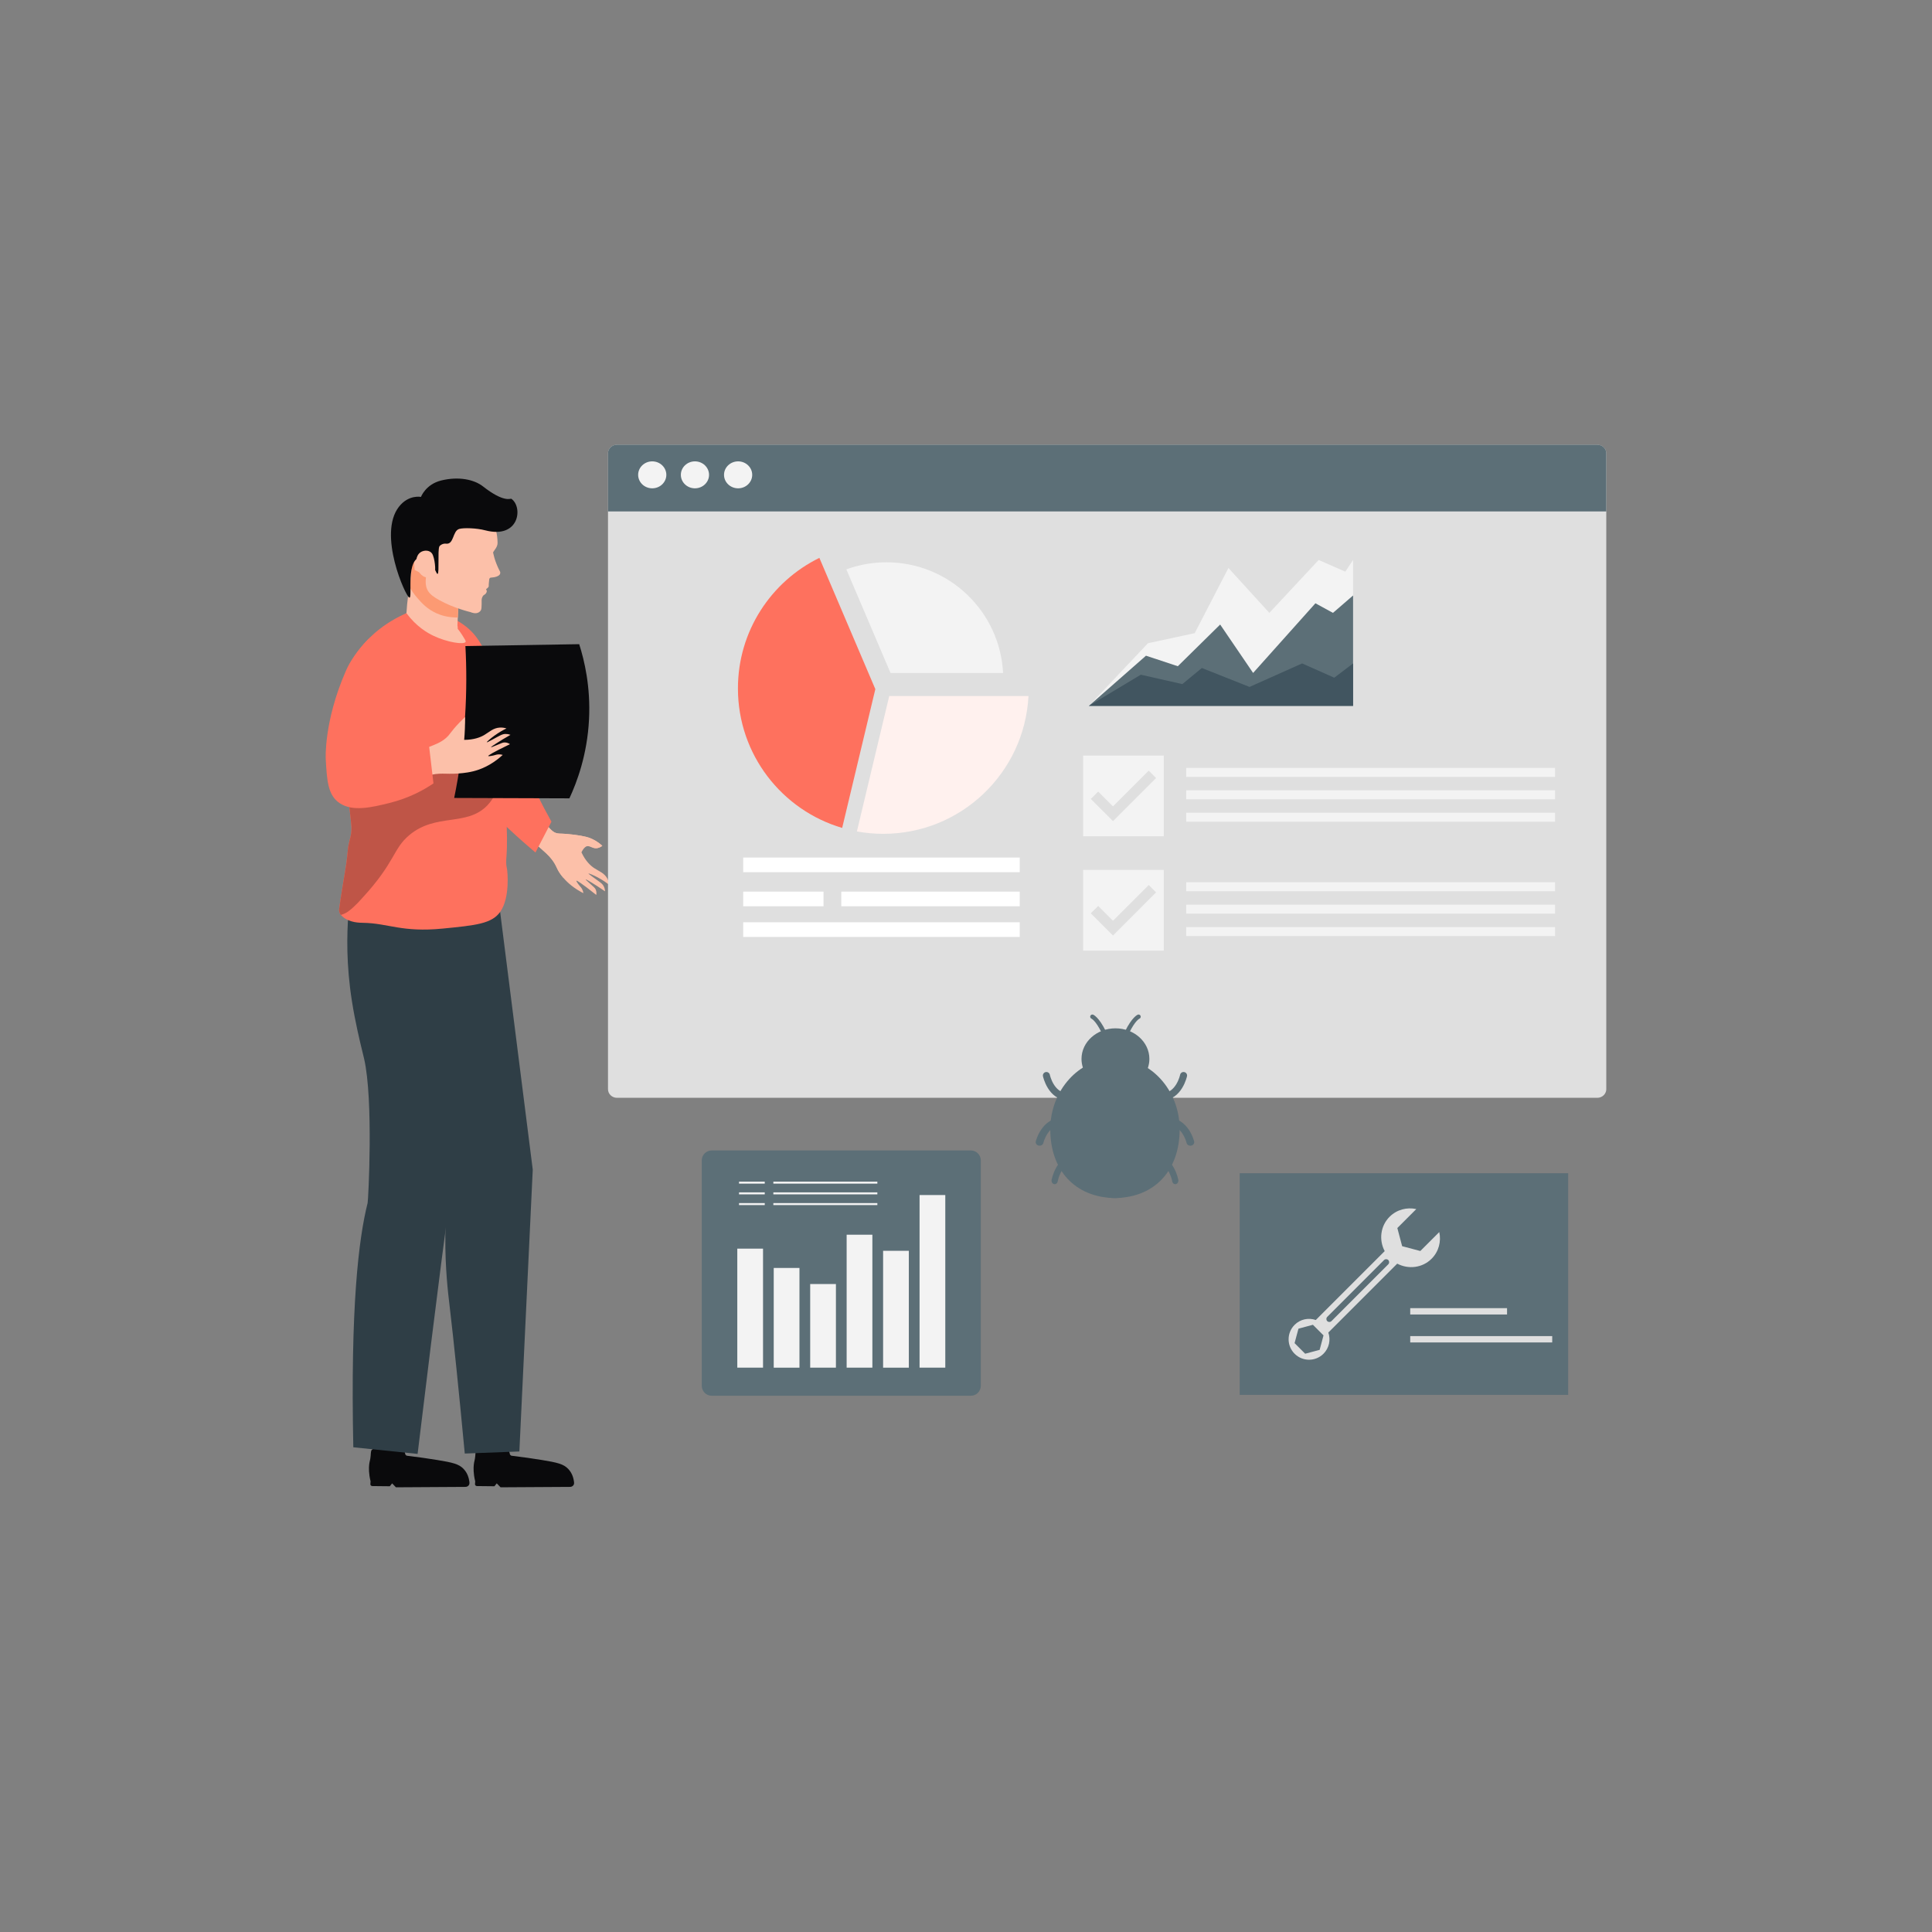 <?xml version="1.0" encoding="utf-8"?>
<svg xmlns="http://www.w3.org/2000/svg" enable-background="new 0 0 850 850" id="Layer_1" version="1.1" viewBox="0 0 850 850" x="0" y="0">
  <rect x="0" y="0" width="850" height="850" fill="#808080" stroke="none"/>
  <g>
    <g>
      <path d="M180.09,262.92l-0.46-12.28l0.23-10.28c0,0,11.79-0.76,12.1-0.69c0.3,0.08,8.3,6.85,8.6,7.38&#xD;&#xA;			c0.3,0.53-1.14,8.14-1.14,8.14" fill="#fcc0a9"/>
    </g>
    <g>
      <path d="M230.42,366.55c0.36,0.32,0.81,0.73,1.35,1.21c0.97,0.87,2.22,1.99,3.66,3.26c4.71,4.21,5.81,5.14,7.2,6.9&#xD;&#xA;			c2.27,2.86,2.1,4.05,3.87,6.54c0.42,0.58,0.9,1.21,1.46,1.86c1.85,2.14,4.59,4.54,8.7,6.64c-0.12-0.91-0.4-1.53-0.63-1.93&#xD;&#xA;			c-0.51-0.88-1.05-1.18-1.87-2.43c-0.41-0.63-0.65-1-0.57-1.1c0.17-0.21,1.9,0.81,8.75,6.23c0.13-0.78,0.08-1.59-0.24-2.33&#xD;&#xA;			c-0.33-0.76-0.8-1.09-2.51-2.63c-1.31-1.19-1.98-1.78-1.93-1.87c0.15-0.24,5.08,2.93,5.35,3.11c1.36,0.88,2.45,1.62,3.18,2.13&#xD;&#xA;			c-0.05-1.01-0.32-1.72-0.54-2.14c-0.63-1.29-1.55-1.78-4.88-4.19c-1.61-1.17-1.88-1.41-1.85-1.48c0.1-0.2,2.25,0.74,3.99,1.65&#xD;&#xA;			c2.26,1.19,4,2.45,5.17,3.37c-0.08-0.67-0.27-1.67-0.81-2.71c-1.36-2.6-3.77-3.32-5.86-4.72c-1.68-1.13-3.81-3.11-5.59-6.93&#xD;&#xA;			c1.05-2.17,2.07-2.7,2.81-2.78c1.2-0.12,1.88,0.9,3.45,0.96c1.24,0.04,2.26-0.56,2.91-1.05c-0.91-0.84-2.33-1.97-4.26-2.91&#xD;&#xA;			c-1.51-0.74-3.35-1.38-8.6-2.02c-4.81-0.58-5.7-0.34-6.78-0.53c0,0-0.43-0.08-0.82-0.21c-1.78-0.57-3.6-3.06-4-3.59&#xD;&#xA;			c-0.5-0.68-1.15-1.49-1.98-2.36c-0.65-0.7-1.43-1.45-2.33-2.23C234.29,361.03,232.36,363.79,230.42,366.55z" fill="#fcc0a9"/>
    </g>
    <g>
      <path d="M231.77,367.76c0.97,0.87,2.22,1.99,3.66,3.26c4.71,4.21,5.81,5.14,7.2,6.9c2.27,2.86,2.1,4.05,3.87,6.54&#xD;&#xA;			c0.42,0.58,0.9,1.21,1.46,1.86c0.81-1.99,2.02-5.53,1.26-7.37c-0.82-1.96-1.14-2.34-0.91-3.19c0.26-0.98,1.36-1.02,6.14-2.58&#xD;&#xA;			c2.68-0.87,3.15-1.13,4.18-0.96c1.42,0.23,2.03,0.92,3.45,0.96c1.24,0.04,2.26-0.56,2.91-1.05c-0.91-0.84-2.33-1.97-4.26-2.91&#xD;&#xA;			c-1.51-0.74-3.35-1.38-8.6-2.02c-4.81-0.58-5.7-0.34-6.78-0.53c0,0-0.43-0.08-0.82-0.21c-1.78-0.57-3.6-3.06-4-3.59&#xD;&#xA;			c-0.5-0.68-1.15-1.49-1.98-2.36C236.32,362.81,233.11,366.31,231.77,367.76z" fill="#fcc0a9"/>
    </g>
    <g>
      <path d="M200.42,272.67c5.08,2.72,7.89,5.85,9.47,8.08c3.07,4.3,3.75,6.26,7.53,20.55c0.3,1.14,2.99,7.7,7.53,21.13&#xD;&#xA;			c3.09,9.14,8.34,22.35,17.66,39.08c-2.34,4.52-4.69,9.04-7.03,13.55c-1.38-1.17-3.46-2.94-5.95-5.14&#xD;&#xA;			c-3.5-3.08-37.12-32.94-38.25-46.33c0,0-0.58-0.26-0.58-14.76c0,0,0,0,0,0c0,0,0,0,0,0C191.54,292.64,196.67,280.08,200.42,272.67&#xD;&#xA;			z" fill="#fe715e"/>
    </g>
    <g>
      <polygon fill="#ffccbc" points="222.18 642.45 209.86 642.06 210.63 621.57 222.95 621.96"/>
    </g>
    <g>
      <path d="M212.63,637.42c1.89,0.35,4.63,0.72,8.56,0.83l-0.42-0.93c-0.15-0.34,0.05-0.73,0.44-0.82l0.94-0.23&#xD;&#xA;			c0.66-0.17,1.34,0.21,1.5,0.82l0.74,2.89l0.52,0.46c5.2,0.62,9.77,1.29,13.56,1.91c6.84,1.12,9.47,1.78,11.49,3.88&#xD;&#xA;			c1.8,1.87,2.37,4.11,2.58,5.69l0.03,0.53c0.05,0.93-0.75,1.71-1.77,1.72l-30.58,0.18l-1.67-1.73l-1.02,1.27l-7.68-0.08&#xD;&#xA;			c-0.51-0.01-0.91-0.4-0.87-0.86l0.09-1.21c-0.85-3.45-0.77-5.94-0.62-7.36c0.18-1.69,0.46-1.75,0.65-3.84&#xD;&#xA;			c0.14-1.56,0.06-2.35,0.68-2.86C210.56,637.01,211.86,637.28,212.63,637.42z" fill="#0a0a0c"/>
    </g>
    <g>
      <rect fill="#ffccbc" height="20.5" width="11.96" x="163.77" y="621.76"/>
    </g>
    <g>
      <path d="M220.04,401.22c4.78,37.79,9.57,75.58,14.35,113.37c-1.96,41.33-3.93,82.67-5.89,124&#xD;&#xA;			c-8.01,0.3-16.01,0.61-24.02,0.91c-2.64-27.93-4.78-48.97-6.7-65.17c-0.66-5.6-1.96-16.18-1.85-30.44&#xD;&#xA;			c0.06-8.42,0.6-15.33,1.04-19.89c-14.44-37.34-28.88-74.67-43.32-112.01c20.01-4.58,40.92-8.13,62.69-10.39&#xD;&#xA;			C217.58,401.46,218.81,401.34,220.04,401.22z" fill="#2f3e46"/>
    </g>
    <g>
      <path d="M210.78,300.43c-6.1,5.78-21.75,1.67-30.56-5.99c-7.27-6.33-9.05-14.37-9.56-17.74&#xD;&#xA;			c0.02-0.01,4.01-3.39,4.02-3.41c0.02-0.02,4.12-3.49,4.14-3.51c0.15-2.48,0.38-5.06,0.74-7.75c0.27-2.02,0.6-4.1,1-6.23&#xD;&#xA;			c0.34-1.78,0.86-11.68,1.27-13.35c0.02-0.08,0.04-0.17,0.06-0.25c0.22,0.11,0.31,8.42,0.53,8.53c6.5,3.35,13,6.68,19.51,10.03&#xD;&#xA;			c-0.17,3.63-0.34,7.26-0.51,10.89c-0.06,1.21-0.11,2.42-0.17,3.63C203.88,279.18,214.29,297.11,210.78,300.43z" fill="#fcc0a9"/>
    </g>
    <g>
      <path d="M201.94,260.78c-0.17,3.63-0.34,7.26-0.51,10.89c-4.41,0.07-7.59-1.06-9.25-1.79&#xD;&#xA;			c-4.24-1.85-6.69-4.65-8.47-6.68c-1.72-1.95-2.86-3.76-3.58-5.04c0.13-0.78,0.27-1.56,0.42-2.36c0.34-1.78,0.87-11.69,1.27-13.35&#xD;&#xA;			l0.59,8.28C188.93,254.1,195.43,257.43,201.94,260.78z" fill="#fc9a73"/>
    </g>
    <g>
      <path d="M166.6,637.42c1.89,0.35,4.63,0.72,8.56,0.83l-0.42-0.93c-0.15-0.34,0.05-0.73,0.44-0.82l0.94-0.23&#xD;&#xA;			c0.66-0.17,1.34,0.21,1.5,0.82l0.74,2.89l0.52,0.46c5.2,0.62,9.77,1.29,13.56,1.91c6.84,1.12,9.47,1.78,11.49,3.88&#xD;&#xA;			c1.8,1.87,2.37,4.11,2.58,5.69l0.03,0.53c0.05,0.93-0.75,1.71-1.77,1.72l-30.58,0.18l-1.67-1.73l-1.02,1.27l-7.68-0.08&#xD;&#xA;			c-0.51,0-0.91-0.4-0.87-0.86l0.09-1.21c-0.85-3.45-0.77-5.94-0.62-7.36c0.18-1.69,0.46-1.75,0.65-3.84&#xD;&#xA;			c0.14-1.56,0.06-2.35,0.68-2.86C164.54,637.01,165.84,637.28,166.6,637.42z" fill="#0a0a0c"/>
    </g>
    <g>
      <path d="M206.29,400.25c2.24,8.02,4.67,20.17,3.75,34.91c-0.35,5.57-1.06,9.64-1.36,11.41&#xD;&#xA;			c-3.74,21.77-5.58,43.84-8.72,65.71c-2.76,19.21-7.5,54.93-16.23,127.38c-9.43-0.97-18.86-1.94-28.29-2.92&#xD;&#xA;			c-1.29-61.71,2.32-91.68,6.31-107.53c0.27-1.08,2.63-45.44-1.58-63.51c-0.89-3.81-2.36-9.24-4.17-18.56&#xD;&#xA;			c-0.39-2.01-0.77-4.16-1.16-6.64c-2.56-16.13-2.24-29.51-1.56-38.33C170.94,401.54,188.61,400.9,206.29,400.25z" fill="#2f3e46"/>
    </g>
    <g>
      <path d="M220.04,401.22c-3.69,5.2-10.86,5.9-25.19,7.31c-18.13,1.78-23.95-2.35-35.08-2.53&#xD;&#xA;			c-1.53-0.02-6-0.02-9.1-2.75c-0.33-0.29-0.57-0.55-0.71-0.71c-0.59-0.71-0.86-1.6-0.77-2.53c0.18-1.3,0.42-2.91,0.71-4.89&#xD;&#xA;			c1.69-10.86,2.43-13.98,2.91-18.9c0.24-2.12,0.21-2.82,0.53-4.43c0.53-2.66,1.25-4.24,1.28-7.06c0-0.71-0.03-1.28-0.06-1.68&#xD;&#xA;			c0-0.08,0-0.22-0.03-0.3c-1.19-12.38-2.37-17.03-3.41-26.39l0.92-24.95l0.59-16.7c2.37-5.02,6.11-10.81,12.1-16.08&#xD;&#xA;			c4.98-4.34,10.08-7.11,14.09-8.85c4.31,5.82,9.11,8.63,11.94,9.97c6,2.86,13.39,3.99,14.09,2.66c0.18-0.35-0.37-1.22-1.48-2.98&#xD;&#xA;			c-0.72-1.14-1.42-2.07-1.99-2.77c-0.02-0.9-0.04-1.79-0.05-2.69c1.09,1.49,2.29,3.03,3.61,4.6c0.98,1.16,1.95,2.26,2.91,3.29&#xD;&#xA;			c0,0,12.34,14.96,13.79,32.59c0.24,3.23,0.09,4.86-0.39,10.78c-0.06,0.73-0.12,1.52-0.18,2.39c-0.03,0.27-0.06,0.71-0.06,1.22&#xD;&#xA;			c-0.12,2.61,1.93,25.96,2.05,39.67c0.07,7.52-0.45,9.12-0.35,11.24c0.06,1.34,0.3,2.31,0.35,2.55&#xD;&#xA;			C223.24,383.15,224.52,394.93,220.04,401.22z" fill="#fe715e"/>
    </g>
    <g>
      <path d="M214.27,354.48c-9.11,9.21-22.33,3.15-34.08,12.84c-7.41,6.14-6.11,11.84-20.79,27.75&#xD;&#xA;			c-0.86,0.95-1.57,1.74-2.05,2.23c-1.01,1.03-2.82,2.8-4.3,3.8c-0.56,0.41-1.57,0.98-3.08,1.44c-0.59-0.71-0.86-1.6-0.77-2.53&#xD;&#xA;			c0.18-1.3,0.42-2.91,0.71-4.89c1.69-10.86,2.43-13.98,2.91-18.9c0.24-2.12,0.21-2.82,0.53-4.43c0.53-2.66,1.25-4.24,1.28-7.06&#xD;&#xA;			c0.06-0.73,0-1.3-0.06-1.68c0-0.08,0-0.22-0.03-0.3c-1.19-12.38-2.37-17.03-3.41-26.39l0.92-24.95c0.62-0.16,1.28-0.35,1.9-0.54&#xD;&#xA;			c6.32-2.01,10.23-5.11,12.13-6.84c-11.92,20.04-10,27.34-5.64,30.2c10.89,7.06,41.26-11.02,54.07-2.96&#xD;&#xA;			C221.8,335.88,221.09,347.56,214.27,354.48z" fill="#bf5547"/>
    </g>
    <g>
      <path d="M204.76,284.23c0.51,9.34,0.58,19.82-0.16,31.21c-0.86,13.3-2.65,25.25-4.78,35.63&#xD;&#xA;			c16.9,0.06,33.8,0.11,50.69,0.17c3.31-7.1,7.87-19.18,8.64-34.81c0.71-14.27-2.02-25.81-4.33-33.02&#xD;&#xA;			C238.14,283.69,221.45,283.96,204.76,284.23z" fill="#0a0a0c"/>
    </g>
    <g>
      <path d="M180.86,331.36c1.34-0.38,3.29-0.98,5.59-1.85c5-1.9,7.5-2.84,9.72-4.78c2.06-1.8,1.88-2.57,5.99-6.85&#xD;&#xA;			c1-1.04,1.86-1.88,2.44-2.43c0.02,1.65,0,3.37-0.07,5.16c-0.07,1.7-0.17,3.33-0.31,4.9c4.3-0.02,7.07-1.1,8.83-2.13&#xD;&#xA;			c2.21-1.29,3.93-3.14,6.92-3.28c1.2-0.06,2.2,0.18,2.85,0.38c-1.36,0.66-3.28,1.7-5.36,3.22c-1.6,1.17-3.4,2.71-3.26,2.87&#xD;&#xA;			c0.05,0.07,0.38-0.07,2.17-1.03c3.68-1.97,4.54-2.59,5.99-2.63c0.49-0.01,1.26,0.04,2.22,0.4c-0.79,0.44-1.96,1.11-3.35,1.96&#xD;&#xA;			c-0.28,0.17-5.36,3.25-5.2,3.49c0.05,0.07,0.89-0.27,2.56-0.96c2.17-0.9,2.68-1.17,3.52-1.15c0.83,0.02,1.59,0.31,2.26,0.75&#xD;&#xA;			c-7.99,3.87-9.68,5-9.56,5.24c0.06,0.11,0.5,0.05,1.26-0.06c1.52-0.21,2.03-0.58,3.06-0.67c0.46-0.04,1.16-0.04,2.05,0.23&#xD;&#xA;			c-5.18,4.74-10.05,6.48-13.03,7.21c-1.77,0.44-3.36,0.64-4.47,0.77c-6.64,0.78-8.92-0.29-13.78,0.72&#xD;&#xA;			c-2.47,0.51-4.46,1.15-5.85,1.66C182.99,338.79,181.92,335.07,180.86,331.36z" fill="#fcc0a9"/>
    </g>
    <g>
      <path d="M162.2,281.05c5.08,3.67,14.53,11.68,14.66,22.1c0.04,3.21-0.81,6.17-2.11,10.66&#xD;&#xA;			c-2.11,7.32-4.83,13.09-6.9,16.96c3.34-0.99,7.45-1.93,12.22-2.44c3.18-0.33,6.09-0.42,8.67-0.36c0.66,5.56,1.31,11.13,1.97,16.69&#xD;&#xA;			c-3.95,2.68-10.53,6.46-19.51,8.66c-7.52,1.84-15.88,3.89-21.68,0.09c-5.33-3.49-5.69-10.11-6.21-19.57c0,0-0.88-16.22,8.69-38.28&#xD;&#xA;			c0.52-1.21,1.04-2.33,1.7-3.49C156.56,287.09,159.82,283.42,162.2,281.05z" fill="#fe715e"/>
    </g>
    <g>
      <g id="XMLID_00000080193254092762464400000015004419466407356033_">
        <path clip-rule="evenodd" d="M271.43,195.67h431.33c2.18,0,3.94,1.69,3.94,3.78v279.74c0,2.08-1.77,3.8-3.94,3.8H271.43&#xD;&#xA;				c-2.18,0-3.94-1.72-3.94-3.8V199.45C267.49,197.36,269.26,195.67,271.43,195.67L271.43,195.67z" fill="#dfdfdf" fill-rule="evenodd"/>
      </g>
      <g id="XMLID_00000132052945290096174850000003688797391814591643_">
        <path clip-rule="evenodd" d="M706.7,225.02H267.49v-25.58c0-2.08,1.77-3.78,3.94-3.78h431.33c2.18,0,3.94,1.69,3.94,3.78V225.02z" fill="#5c6f77" fill-rule="evenodd"/>
      </g>
      <g id="XMLID_00000114046823133766953430000009941039884473779075_">
        <path clip-rule="evenodd" d="M286.95,214.84c3.42,0,6.21-2.65,6.21-5.93c0-3.28-2.79-5.93-6.21-5.93c-3.4,0-6.19,2.65-6.19,5.93&#xD;&#xA;				C280.77,212.19,283.55,214.84,286.95,214.84L286.95,214.84z" fill="#f3f3f3" fill-rule="evenodd"/>
      </g>
      <g id="XMLID_00000172419218941024438960000001133202969553038212_">
        <path clip-rule="evenodd" d="M305.74,214.84c3.42,0,6.21-2.65,6.21-5.93c0-3.28-2.79-5.93-6.21-5.93c-3.4,0-6.19,2.65-6.19,5.93&#xD;&#xA;				C299.55,212.19,302.34,214.84,305.74,214.84L305.74,214.84z" fill="#f3f3f3" fill-rule="evenodd"/>
      </g>
      <g id="XMLID_00000139277025068157597820000017592982780526794391_">
        <path clip-rule="evenodd" d="M324.75,214.84c3.4,0,6.19-2.65,6.19-5.93c0-3.28-2.79-5.93-6.19-5.93c-3.42,0-6.21,2.65-6.21,5.93&#xD;&#xA;				C318.54,212.19,321.33,214.84,324.75,214.84L324.75,214.84z" fill="#f3f3f3" fill-rule="evenodd"/>
      </g>
    </g>
    <g>
      <path d="M360.49,245.44l24.62,57.75l-14.59,61.06c-26.52-7.8-45.86-32.31-45.86-61.36&#xD;&#xA;			C324.65,277.67,339.26,255.85,360.49,245.44z" fill="#fe715e"/>
    </g>
    <g>
      <path d="M452.49,306.23c-1.74,33.78-29.68,60.62-63.88,60.62c-3.97,0-7.84-0.36-11.61-1.05l14.23-59.57H452.49z" fill="#fff1ee"/>
    </g>
    <g>
      <path d="M391.79,296.07l-19.43-45.57c5.51-2.01,11.46-3.11,17.66-3.11c27.47,0,49.9,21.56,51.3,48.69H391.79z" fill="#f3f3f3"/>
    </g>
    <g>
      <polygon fill="#f3f3f3" points="479.06 310.55 505.05 283 525.63 278.56 540.46 249.89 558.46 269.64 580.16 246.36 591.87 251.52 595.3 246.36 595.3 310.55"/>
    </g>
    <g>
      <polygon fill="#5c6f77" points="479.06 310.55 504.19 288.48 518.19 293.11 536.82 274.77 551.32 296.07 578.73 265.42 586.45 269.64 595.3 261.99 595.3 310.55"/>
    </g>
    <g>
      <polygon fill="#415560" points="479.06 310.55 501.92 296.84 520.18 300.98 528.76 293.89 549.75 302.22 572.88 291.88 587.02 298.16 595.3 291.88 595.3 310.55"/>
    </g>
    <g>
      <g>
        <rect fill="#fff" height="6.45" width="121.67" x="326.97" y="377.28"/>
      </g>
      <g>
        <rect fill="#fff" height="6.45" width="121.67" x="326.97" y="405.77"/>
      </g>
      <g>
        <rect fill="#fff" height="6.45" width="35.34" x="326.97" y="392.28"/>
      </g>
      <g>
        <rect fill="#fff" height="6.45" width="78.51" x="370.13" y="392.28"/>
      </g>
    </g>
    <g>
      <rect fill="#f3f3f3" height="35.51" width="35.51" x="476.52" y="332.41"/>
    </g>
    <g>
      <polygon fill="#dfdfdf" points="489.67 361.28 479.9 351.51 483.16 348.26 489.67 354.77 505.39 339.05 508.64 342.31"/>
    </g>
    <g>
      <rect fill="#f3f3f3" height="3.95" width="162.26" x="521.89" y="337.84"/>
    </g>
    <g>
      <rect fill="#f3f3f3" height="3.95" width="162.26" x="521.89" y="347.7"/>
    </g>
    <g>
      <rect fill="#f3f3f3" height="3.95" width="162.26" x="521.89" y="357.56"/>
    </g>
    <g>
      <rect fill="#f3f3f3" height="35.51" width="35.51" x="476.52" y="382.72"/>
    </g>
    <g>
      <polygon fill="#dfdfdf" points="489.67 411.59 479.9 401.82 483.16 398.57 489.67 405.08 505.39 389.36 508.64 392.61"/>
    </g>
    <g>
      <rect fill="#f3f3f3" height="3.95" width="162.26" x="521.89" y="388.14"/>
    </g>
    <g>
      <rect fill="#f3f3f3" height="3.95" width="162.26" x="521.89" y="398.01"/>
    </g>
    <g>
      <rect fill="#f3f3f3" height="3.95" width="162.26" x="521.89" y="407.87"/>
    </g>
    <g>
      <g>
        <path d="M427.14,614.07H313.12c-2.41,0-4.37-1.96-4.37-4.37v-99.18c0-2.41,1.96-4.37,4.37-4.37h114.02&#xD;&#xA;				c2.41,0,4.37,1.96,4.37,4.37v99.18C431.51,612.11,429.56,614.07,427.14,614.07z" fill="#5c6f77"/>
      </g>
      <g>
        <g>
          <g>
            <rect fill="#f3f3f3" height="52.36" width="11.32" x="324.38" y="549.35"/>
          </g>
          <g>
            <rect fill="#f3f3f3" height="43.87" width="11.32" x="340.41" y="557.85"/>
          </g>
          <g>
            <rect fill="#f3f3f3" height="36.79" width="11.32" x="356.45" y="564.92"/>
          </g>
          <g>
            <rect fill="#f3f3f3" height="58.49" width="11.32" x="372.49" y="543.22"/>
          </g>
          <g>
            <rect fill="#f3f3f3" height="51.42" width="11.32" x="388.53" y="550.3"/>
          </g>
          <g>
            <rect fill="#f3f3f3" height="75.94" width="11.32" x="404.57" y="525.77"/>
          </g>
        </g>
        <g>
          <g>
            <g>
              <g>
                <rect fill="#f3f3f3" height=".88" width="11.32" x="325.14" y="519.87"/>
              </g>
            </g>
            <g>
              <g>
                <rect fill="#f3f3f3" height=".88" width="11.32" x="325.14" y="524.59"/>
              </g>
            </g>
            <g>
              <g>
                <rect fill="#f3f3f3" height=".88" width="11.32" x="325.14" y="529.31"/>
              </g>
            </g>
          </g>
          <g>
            <g>
              <g>
                <rect fill="#f3f3f3" height=".88" width="45.76" x="340.24" y="519.87"/>
              </g>
            </g>
            <g>
              <g>
                <rect fill="#f3f3f3" height=".88" width="45.76" x="340.24" y="524.59"/>
              </g>
            </g>
            <g>
              <g>
                <rect fill="#f3f3f3" height=".88" width="45.76" x="340.24" y="529.31"/>
              </g>
            </g>
          </g>
        </g>
      </g>
    </g>
    <g>
      <g>
        <path d="M211.65,268.3c0,0-0.95,2.52-4.67,1c0,0-7.57-1.78-13.89-5.37c-4.49-2.55-6.38-4.53-5.65-10.25l4.08-28.51&#xD;&#xA;				c4.59-12.54,19.61-4.09,19.61-4.09c0.98,0.51,2.59,1.94,3.14,2.85c0,0,4.59,6.84,4.64,14.87c0.01,1.84-1.27,2.99-1.97,4.18&#xD;&#xA;				c0,0,0.47,3.58,3.1,8.63c0,0,0.4,1.16-0.97,1.79c0,0-0.87,0.59-2.87,0.71c0,0-1.04-0.17-1,1.25c0,0-0.25,2.01-0.18,2.43&#xD;&#xA;				c0.1,0.65-1.16,1.39-1.16,1.39l0.31,0.84c0,0,0.07,1.07-1.33,1.81c0,0-0.76,0.44-0.94,2.06&#xD;&#xA;				C211.91,263.88,211.98,267.77,211.65,268.3z" fill="#fcc0a9"/>
      </g>
      <g>
        <path d="M224.97,219.44c-0.33-0.23-3.14,1.9-12.5-5.46c-3.79-2.98-10.62-4.49-18.35-2.59&#xD;&#xA;				c-6.87,1.69-8.91,7.24-8.91,7.24s-5.39-1.15-9.67,4.29c-9.48,12.05,2.93,39.6,4.56,40.01c1.62,0.41-2.03-18.04,5.7-17.82&#xD;&#xA;				c4.6,0.13,6.04,8.09,6.78,7.35c0.74-0.74-0.06-9.93,0.68-11.95c0.19-0.51,1.51-1.51,2.94-1.32c3.59,0.47,2.85-5.56,5.81-6.47&#xD;&#xA;				c1.86-0.57,7.58-0.42,11.42,0.59C228.53,237.29,230.19,223.06,224.97,219.44z" fill="#0a0a0c"/>
      </g>
      <g>
        <path d="M185.9,242.53c1.68-0.61,3.81-0.21,4.53,1.65c0.65,1.68,0.91,3.53,1.02,5.32c0.08,1.37-0.12,2.6-0.75,3.44&#xD;&#xA;				c-0.42,0.56-1.02,0.94-1.86,1.08C183.39,254.91,180.69,244.42,185.9,242.53z" fill="#fcc0a9"/>
      </g>
    </g>
    <g>
      <g>
        <rect fill="#5c6f77" height="97.52" width="144.51" x="545.42" y="516.16"/>
      </g>
      <g>
        <g>
          <g>
            <path d="M629.84,553.8c3.17-3.17,4.29-7.62,3.38-11.75l-8.34,8.34l-7.99-2.12l-2.12-7.99l8.34-8.34&#xD;&#xA;						c-4.13-0.9-8.58,0.22-11.75,3.39c-4.05,4.05-4.76,10.21-2.15,15.11l-30.31,30.31c-3.16-1.1-6.81-0.4-9.33,2.13&#xD;&#xA;						c-3.51,3.51-3.51,9.2,0,12.71c3.51,3.51,9.2,3.51,12.71,0c2.52-2.52,3.23-6.17,2.13-9.33l30.31-30.31&#xD;&#xA;						C619.63,558.55,625.78,557.85,629.84,553.8z M580.59,593.88l-6.37,1.7l-4.66-4.66l1.71-6.36l6.36-1.71l4.66,4.66L580.59,593.88&#xD;&#xA;						z" fill="#dfdfdf"/>
          </g>
        </g>
        <g>
          <path d="M583.93,581.23L583.93,581.23c-0.51-0.51-0.51-1.35,0-1.86l25-25c0.51-0.51,1.35-0.51,1.86,0l0,0&#xD;&#xA;					c0.51,0.51,0.51,1.35,0,1.86l-25,25C585.28,581.74,584.44,581.74,583.93,581.23z" fill="#5c6f77"/>
        </g>
      </g>
      <g>
        <rect fill="#dfdfdf" height="2.79" width="42.6" x="620.44" y="575.53"/>
      </g>
      <g>
        <rect fill="#dfdfdf" height="2.79" width="62.47" x="620.44" y="587.83"/>
      </g>
    </g>
    <g>
      <g>
        <g>
          <path d="M461.89,472.86c-0.18-0.84-1.01-1.37-1.84-1.19c-0.84,0.18-1.37,1.01-1.19,1.84&#xD;&#xA;					c0.01,0.03,2.19,10.4,10.86,10.59c0.85,0.02,1.56-0.66,1.58-1.51c0.02-0.85-0.66-1.56-1.51-1.58&#xD;&#xA;					C463.58,480.88,461.89,472.88,461.89,472.86z" fill="#5c6f77"/>
        </g>
      </g>
      <g>
        <g>
          <path d="M522.23,473.51c0.18-0.84-0.35-1.66-1.19-1.84c-0.84-0.18-1.66,0.35-1.84,1.19c0,0.02-1.69,8.02-7.89,8.15&#xD;&#xA;					c-0.85,0.02-1.53,0.72-1.51,1.58c0.02,0.85,0.72,1.53,1.58,1.51C520.04,483.91,522.22,473.54,522.23,473.51z" fill="#5c6f77"/>
        </g>
      </g>
      <g>
        <g>
          <path d="M462.67,519.11c-0.16,0.84,0.31,1.66,1.05,1.84c0.74,0.18,1.46-0.35,1.62-1.19c0-0.02,1.49-8.02,6.94-8.15&#xD;&#xA;					c0.75-0.02,1.35-0.72,1.33-1.58c-0.01-0.85-0.64-1.53-1.39-1.51C464.59,508.71,462.67,519.08,462.67,519.11z" fill="#5c6f77"/>
        </g>
      </g>
      <g>
        <g>
          <path d="M515.75,519.76c0.16,0.84,0.88,1.37,1.62,1.19c0.74-0.18,1.2-1.01,1.05-1.84&#xD;&#xA;					c-0.01-0.03-1.92-10.4-9.55-10.59c-0.75-0.02-1.37,0.66-1.39,1.51c-0.01,0.85,0.58,1.56,1.33,1.58&#xD;&#xA;					C514.27,511.74,515.75,519.74,515.75,519.76z" fill="#5c6f77"/>
        </g>
      </g>
      <g>
        <g>
          <path d="M455.71,502.18c-0.2,0.84,0.39,1.66,1.31,1.84c0.92,0.18,1.83-0.35,2.02-1.19&#xD;&#xA;					c0.01-0.02,1.86-8.02,8.67-8.15c0.94-0.02,1.68-0.72,1.67-1.58c-0.02-0.85-0.79-1.53-1.73-1.52&#xD;&#xA;					C458.12,491.78,455.72,502.15,455.71,502.18z" fill="#5c6f77"/>
        </g>
      </g>
      <g>
        <g>
          <path d="M522.05,502.84c0.2,0.84,1.11,1.37,2.02,1.19c0.92-0.18,1.5-1.01,1.31-1.84&#xD;&#xA;					c-0.01-0.03-2.4-10.4-11.93-10.59c-0.94-0.02-1.71,0.66-1.73,1.52c-0.02,0.85,0.73,1.56,1.67,1.58&#xD;&#xA;					C520.19,494.82,522.04,502.81,522.05,502.84z" fill="#5c6f77"/>
        </g>
      </g>
      <g>
        <g>
          <path d="M480.97,446.42c-0.49-0.21-1.05,0.02-1.26,0.51c-0.21,0.49,0.02,1.05,0.51,1.26c0.01,0,1.82,0.72,4.59,6.41&#xD;&#xA;					c0.23,0.48,0.81,0.68,1.29,0.45c0.48-0.23,0.68-0.81,0.45-1.29C483.47,447.41,480.98,446.42,480.97,446.42z" fill="#5c6f77"/>
        </g>
      </g>
      <g>
        <g>
          <path d="M501.29,448.19c0.49-0.21,0.72-0.77,0.51-1.26c-0.21-0.49-0.77-0.72-1.26-0.51c-0.01,0-2.49,1-5.58,7.35&#xD;&#xA;					c-0.23,0.48-0.03,1.06,0.45,1.29c0.48,0.23,1.06,0.03,1.29-0.45C499.47,448.91,501.29,448.19,501.29,448.19z" fill="#5c6f77"/>
        </g>
      </g>
      <g>
        <g>
          <path d="M504.85,470.31c0.1-0.26,0.19-0.52,0.27-0.78c0.36-1.17,0.56-2.39,0.56-3.65c0-3.75-1.69-7.13-4.43-9.57&#xD;&#xA;					c-2.69-2.4-6.41-3.89-10.5-3.89c-4.09,0-7.8,1.49-10.5,3.89c-2.74,2.44-4.43,5.82-4.43,9.57c0,1.26,0.19,2.49,0.56,3.65&#xD;&#xA;					c0.08,0.26,0.17,0.52,0.27,0.78c0.82-0.41,1.67-0.79,2.52-1.13c3.69-1.46,7.6-2.21,11.57-2.21c3.97,0,7.88,0.75,11.57,2.21&#xD;&#xA;					C503.19,469.52,504.03,469.9,504.85,470.31z" fill="#5c6f77"/>
        </g>
      </g>
      <g>
        <g>
          <path clip-rule="evenodd" d="M490.54,465.52c-3.36,0.02-6.58,0.68-9.58,1.87c-0.74,0.29-1.46,0.62-2.17,0.97&#xD;&#xA;					c-3.13,1.57-5.96,3.74-8.36,6.38c-5.16,5.67-8.35,13.49-8.35,22.12c0,17.92,10.82,30,28.46,30.24&#xD;&#xA;					c17.64-0.24,28.46-12.32,28.46-30.24c0-8.63-3.19-16.45-8.35-22.12c-2.4-2.64-5.23-4.81-8.36-6.38&#xD;&#xA;					c-0.71-0.36-1.43-0.68-2.17-0.97C497.13,466.2,493.9,465.55,490.54,465.52z" fill="#5c6f77" fill-rule="evenodd"/>
        </g>
      </g>
      <g>
        <g>
          <path clip-rule="evenodd" d="M487.63,526.94c0.95,0.09,1.92,0.14,2.91,0.15c0.99-0.01,1.96-0.07,2.91-0.15l-2.89-37.5L487.63,526.94z" fill="#5c6f77" fill-rule="evenodd"/>
        </g>
      </g>
    </g>
  </g>
</svg>